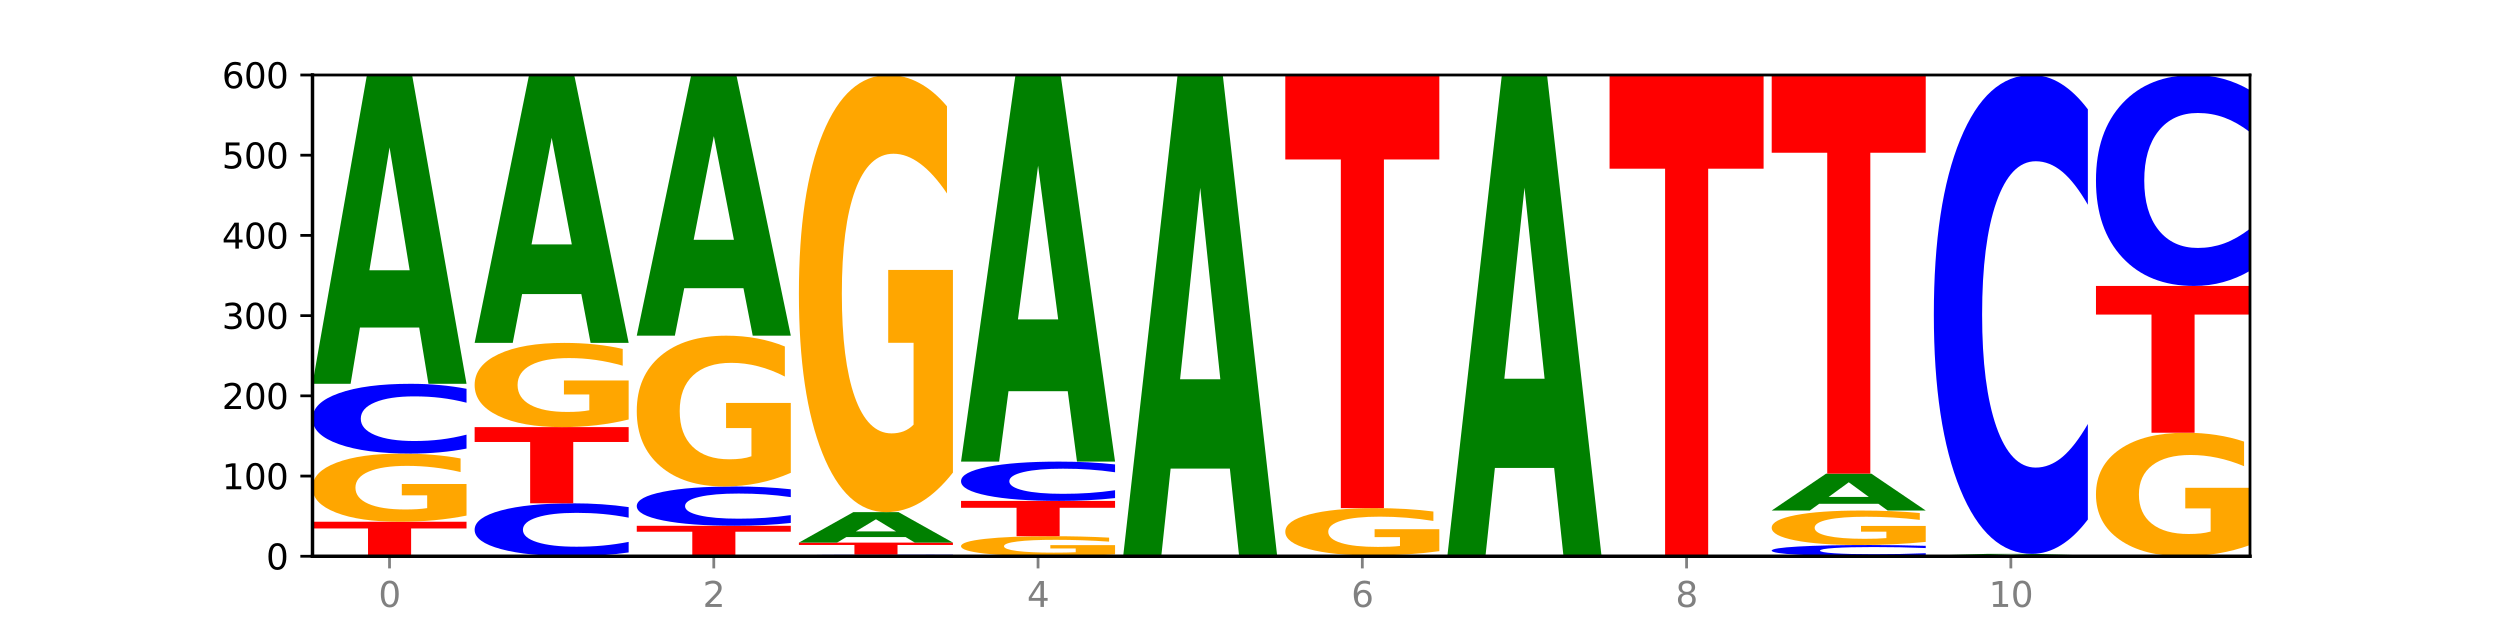 <?xml version="1.0" encoding="utf-8" standalone="no"?>
<!DOCTYPE svg PUBLIC "-//W3C//DTD SVG 1.1//EN"
  "http://www.w3.org/Graphics/SVG/1.1/DTD/svg11.dtd">
<svg xmlns:xlink="http://www.w3.org/1999/xlink" width="720pt" height="180pt" viewBox="0 0 720 180" xmlns="http://www.w3.org/2000/svg" version="1.1">
 <defs>
  <style type="text/css">*{stroke-linejoin: round; stroke-linecap: butt}</style>
 </defs>
 <g id="figure_1">
  <g id="patch_1">
   <path d="M 0 180 
L 720 180 
L 720 0 
L 0 0 
z
" style="fill: #ffffff"/>
  </g>
  <g id="axes_1">
   <g id="patch_2">
    <path d="M 90 160.2 
L 648 160.2 
L 648 21.6 
L 90 21.6 
z
" style="fill: #ffffff"/>
   </g>
   <g id="line2d_1">
    <path d="M 90 160.2 
L 648 160.2 
" clip-path="url(#pe1c8fbd988)" style="fill: none; stroke: #000000; stroke-width: 0.5; stroke-linecap: square"/>
   </g>
   <g id="patch_3">
    <path d="M 90 150.267 
L 134.36 150.267 
L 134.36 152.204 
L 118.401 152.204 
L 118.401 160.2 
L 105.99 160.2 
L 105.99 152.204 
L 90 152.204 
L 90 150.267 
z
" clip-path="url(#pe1c8fbd988)" style="fill: #ff0000"/>
   </g>
   <g id="patch_4">
    <path d="M 134.36 148.49 
Q 129.886 149.379 125.074 149.825 
Q 120.263 150.267 115.133 150.267 
Q 103.541 150.267 96.77 147.623 
Q 90 144.978 90 140.456 
Q 90 135.88 96.89 133.256 
Q 103.789 130.632 115.789 130.632 
Q 120.412 130.632 124.647 130.989 
Q 128.892 131.342 132.65 132.039 
L 132.65 135.953 
Q 128.773 135.057 124.935 134.615 
Q 121.098 134.169 117.24 134.169 
Q 110.102 134.169 106.235 135.799 
Q 102.367 137.426 102.367 140.456 
Q 102.367 143.457 106.096 145.096 
Q 109.824 146.73 116.684 146.73 
Q 118.553 146.73 120.153 146.637 
Q 121.754 146.54 123.026 146.337 
L 123.026 142.662 
L 115.719 142.662 
L 115.719 139.389 
L 134.36 139.389 
L 134.36 148.49 
z
" clip-path="url(#pe1c8fbd988)" style="fill: #ffa600"/>
   </g>
   <g id="patch_5">
    <path d="M 134.36 129.191 
Q 130.649 129.906 126.637 130.267 
Q 122.624 130.632 118.254 130.632 
Q 105.222 130.632 97.611 127.925 
Q 90 125.219 90 120.59 
Q 90 115.944 97.611 113.242 
Q 105.222 110.535 118.254 110.535 
Q 122.624 110.535 126.637 110.9 
Q 130.649 111.261 134.36 111.976 
L 134.36 115.982 
Q 130.616 115.035 126.983 114.595 
Q 123.351 114.155 119.339 114.155 
Q 112.141 114.155 108.017 115.87 
Q 103.904 117.58 103.904 120.59 
Q 103.904 123.587 108.017 125.302 
Q 112.141 127.012 119.339 127.012 
Q 123.351 127.012 126.983 126.572 
Q 130.616 126.128 134.36 125.181 
L 134.36 129.191 
z
" clip-path="url(#pe1c8fbd988)" style="fill: #0000ff"/>
   </g>
   <g id="patch_6">
    <path d="M 120.728 94.334 
L 103.668 94.334 
L 100.974 110.535 
L 90 110.535 
L 105.672 21.6 
L 118.687 21.6 
L 134.36 110.535 
L 123.395 110.535 
L 120.728 94.334 
z
M 106.389 77.828 
L 117.98 77.828 
L 112.194 42.452 
L 106.389 77.828 
z
" clip-path="url(#pe1c8fbd988)" style="fill: #008000"/>
   </g>
   <g id="patch_7">
    <path d="M 181.054 159.107 
Q 177.344 159.649 173.331 159.923 
Q 169.319 160.2 164.949 160.2 
Q 151.917 160.2 144.306 158.147 
Q 136.695 156.093 136.695 152.582 
Q 136.695 149.058 144.306 147.007 
Q 151.917 144.954 164.949 144.954 
Q 169.319 144.954 173.331 145.231 
Q 177.344 145.505 181.054 146.047 
L 181.054 149.086 
Q 177.31 148.368 173.678 148.034 
Q 170.045 147.7 166.033 147.7 
Q 158.835 147.7 154.711 149.001 
Q 150.598 150.298 150.598 152.582 
Q 150.598 154.856 154.711 156.156 
Q 158.835 157.454 166.033 157.454 
Q 170.045 157.454 173.678 157.12 
Q 177.31 156.783 181.054 156.065 
L 181.054 159.107 
z
" clip-path="url(#pe1c8fbd988)" style="fill: #0000ff"/>
   </g>
   <g id="patch_8">
    <path d="M 136.695 123.009 
L 181.054 123.009 
L 181.054 127.289 
L 165.095 127.289 
L 165.095 144.954 
L 152.685 144.954 
L 152.685 127.289 
L 136.695 127.289 
L 136.695 123.009 
z
" clip-path="url(#pe1c8fbd988)" style="fill: #ff0000"/>
   </g>
   <g id="patch_9">
    <path d="M 181.054 120.814 
Q 176.581 121.912 171.769 122.463 
Q 166.957 123.009 161.827 123.009 
Q 150.235 123.009 143.465 119.742 
Q 136.695 116.476 136.695 110.889 
Q 136.695 105.237 143.584 101.996 
Q 150.484 98.754 162.483 98.754 
Q 167.106 98.754 171.341 99.195 
Q 175.586 99.631 179.344 100.493 
L 179.344 105.328 
Q 175.467 104.22 171.63 103.674 
Q 167.792 103.123 163.935 103.123 
Q 156.797 103.123 152.929 105.137 
Q 149.062 107.146 149.062 110.889 
Q 149.062 114.597 152.79 116.621 
Q 156.518 118.64 163.378 118.64 
Q 165.247 118.64 166.848 118.525 
Q 168.448 118.405 169.721 118.154 
L 169.721 113.615 
L 162.414 113.615 
L 162.414 109.571 
L 181.054 109.571 
L 181.054 120.814 
z
" clip-path="url(#pe1c8fbd988)" style="fill: #ffa600"/>
   </g>
   <g id="patch_10">
    <path d="M 167.423 84.699 
L 150.363 84.699 
L 147.669 98.754 
L 136.695 98.754 
L 152.367 21.6 
L 165.382 21.6 
L 181.054 98.754 
L 170.089 98.754 
L 167.423 84.699 
z
M 153.083 70.379 
L 164.675 70.379 
L 158.888 39.69 
L 153.083 70.379 
z
" clip-path="url(#pe1c8fbd988)" style="fill: #008000"/>
   </g>
   <g id="patch_11">
    <path d="M 183.389 151.422 
L 227.749 151.422 
L 227.749 153.134 
L 211.79 153.134 
L 211.79 160.2 
L 199.379 160.2 
L 199.379 153.134 
L 183.389 153.134 
L 183.389 151.422 
z
" clip-path="url(#pe1c8fbd988)" style="fill: #ff0000"/>
   </g>
   <g id="patch_12">
    <path d="M 227.749 150.611 
Q 224.038 151.013 220.026 151.216 
Q 216.014 151.422 211.644 151.422 
Q 198.612 151.422 191 149.898 
Q 183.389 148.373 183.389 145.766 
Q 183.389 143.15 191 141.627 
Q 198.612 140.103 211.644 140.103 
Q 216.014 140.103 220.026 140.309 
Q 224.038 140.512 227.749 140.914 
L 227.749 143.171 
Q 224.005 142.638 220.372 142.39 
Q 216.74 142.142 212.728 142.142 
Q 205.53 142.142 201.406 143.108 
Q 197.293 144.071 197.293 145.766 
Q 197.293 147.454 201.406 148.42 
Q 205.53 149.383 212.728 149.383 
Q 216.74 149.383 220.372 149.135 
Q 224.005 148.885 227.749 148.352 
L 227.749 150.611 
z
" clip-path="url(#pe1c8fbd988)" style="fill: #0000ff"/>
   </g>
   <g id="patch_13">
    <path d="M 227.749 136.174 
Q 223.275 138.138 218.463 139.125 
Q 213.652 140.103 208.522 140.103 
Q 196.93 140.103 190.159 134.254 
Q 183.389 128.405 183.389 118.402 
Q 183.389 108.283 190.279 102.479 
Q 197.178 96.675 209.178 96.675 
Q 213.801 96.675 218.036 97.464 
Q 222.281 98.245 226.039 99.788 
L 226.039 108.445 
Q 222.162 106.462 218.324 105.484 
Q 214.487 104.498 210.629 104.498 
Q 203.491 104.498 199.624 108.104 
Q 195.757 111.701 195.757 118.402 
Q 195.757 125.041 199.485 128.665 
Q 203.213 132.28 210.073 132.28 
Q 211.942 132.28 213.542 132.074 
Q 215.143 131.859 216.415 131.41 
L 216.415 123.283 
L 209.108 123.283 
L 209.108 116.043 
L 227.749 116.043 
L 227.749 136.174 
z
" clip-path="url(#pe1c8fbd988)" style="fill: #ffa600"/>
   </g>
   <g id="patch_14">
    <path d="M 214.117 82.999 
L 197.057 82.999 
L 194.363 96.675 
L 183.389 96.675 
L 199.062 21.6 
L 212.077 21.6 
L 227.749 96.675 
L 216.784 96.675 
L 214.117 82.999 
z
M 199.778 69.065 
L 211.369 69.065 
L 205.583 39.202 
L 199.778 69.065 
z
" clip-path="url(#pe1c8fbd988)" style="fill: #008000"/>
   </g>
   <g id="patch_15">
    <path d="M 274.444 160.167 
Q 270.733 160.183 266.721 160.192 
Q 262.708 160.2 258.338 160.2 
Q 245.306 160.2 237.695 160.138 
Q 230.084 160.076 230.084 159.969 
Q 230.084 159.862 237.695 159.8 
Q 245.306 159.738 258.338 159.738 
Q 262.708 159.738 266.721 159.746 
Q 270.733 159.755 274.444 159.771 
L 274.444 159.863 
Q 270.699 159.841 267.067 159.831 
Q 263.435 159.821 259.422 159.821 
Q 252.224 159.821 248.1 159.861 
Q 243.987 159.9 243.987 159.969 
Q 243.987 160.038 248.1 160.077 
Q 252.224 160.117 259.422 160.117 
Q 263.435 160.117 267.067 160.107 
Q 270.699 160.096 274.444 160.075 
L 274.444 160.167 
z
" clip-path="url(#pe1c8fbd988)" style="fill: #0000ff"/>
   </g>
   <g id="patch_16">
    <path d="M 230.084 156.273 
L 274.444 156.273 
L 274.444 156.949 
L 258.484 156.949 
L 258.484 159.738 
L 246.074 159.738 
L 246.074 156.949 
L 230.084 156.949 
L 230.084 156.273 
z
" clip-path="url(#pe1c8fbd988)" style="fill: #ff0000"/>
   </g>
   <g id="patch_17">
    <path d="M 260.812 154.674 
L 243.752 154.674 
L 241.058 156.273 
L 230.084 156.273 
L 245.756 147.495 
L 258.771 147.495 
L 274.444 156.273 
L 263.478 156.273 
L 260.812 154.674 
z
M 246.473 153.045 
L 258.064 153.045 
L 252.277 149.553 
L 246.473 153.045 
z
" clip-path="url(#pe1c8fbd988)" style="fill: #008000"/>
   </g>
   <g id="patch_18">
    <path d="M 274.444 136.104 
Q 269.97 141.8 265.158 144.66 
Q 260.346 147.495 255.216 147.495 
Q 243.624 147.495 236.854 130.539 
Q 230.084 113.583 230.084 84.587 
Q 230.084 55.252 236.973 38.426 
Q 243.873 21.6 255.872 21.6 
Q 260.495 21.6 264.73 23.889 
Q 268.976 26.151 272.734 30.624 
L 272.734 55.72 
Q 268.856 49.973 265.019 47.138 
Q 261.181 44.277 257.324 44.277 
Q 250.186 44.277 246.318 54.732 
Q 242.451 65.16 242.451 84.587 
Q 242.451 103.831 246.179 114.337 
Q 249.907 124.818 256.767 124.818 
Q 258.636 124.818 260.237 124.22 
Q 261.837 123.595 263.11 122.295 
L 263.11 98.734 
L 255.803 98.734 
L 255.803 77.747 
L 274.444 77.747 
L 274.444 136.104 
z
" clip-path="url(#pe1c8fbd988)" style="fill: #ffa600"/>
   </g>
   <g id="patch_19">
    <path d="M 321.138 159.677 
Q 316.664 159.939 311.853 160.07 
Q 307.041 160.2 301.911 160.2 
Q 290.319 160.2 283.549 159.422 
Q 276.778 158.644 276.778 157.314 
Q 276.778 155.969 283.668 155.197 
Q 290.567 154.425 302.567 154.425 
Q 307.19 154.425 311.425 154.53 
Q 315.67 154.634 319.428 154.839 
L 319.428 155.99 
Q 315.551 155.726 311.713 155.596 
Q 307.876 155.465 304.018 155.465 
Q 296.88 155.465 293.013 155.945 
Q 289.146 156.423 289.146 157.314 
Q 289.146 158.197 292.874 158.679 
Q 296.602 159.16 303.462 159.16 
Q 305.331 159.16 306.931 159.132 
Q 308.532 159.104 309.805 159.044 
L 309.805 157.963 
L 302.497 157.963 
L 302.497 157.001 
L 321.138 157.001 
L 321.138 159.677 
z
" clip-path="url(#pe1c8fbd988)" style="fill: #ffa600"/>
   </g>
   <g id="patch_20">
    <path d="M 276.778 144.261 
L 321.138 144.261 
L 321.138 146.243 
L 305.179 146.243 
L 305.179 154.425 
L 292.768 154.425 
L 292.768 146.243 
L 276.778 146.243 
L 276.778 144.261 
z
" clip-path="url(#pe1c8fbd988)" style="fill: #ff0000"/>
   </g>
   <g id="patch_21">
    <path d="M 321.138 143.45 
Q 317.427 143.852 313.415 144.055 
Q 309.403 144.261 305.033 144.261 
Q 292.001 144.261 284.389 142.737 
Q 276.778 141.212 276.778 138.605 
Q 276.778 135.989 284.389 134.466 
Q 292.001 132.942 305.033 132.942 
Q 309.403 132.942 313.415 133.148 
Q 317.427 133.351 321.138 133.753 
L 321.138 136.01 
Q 317.394 135.477 313.762 135.229 
Q 310.129 134.981 306.117 134.981 
Q 298.919 134.981 294.795 135.947 
Q 290.682 136.91 290.682 138.605 
Q 290.682 140.293 294.795 141.259 
Q 298.919 142.222 306.117 142.222 
Q 310.129 142.222 313.762 141.974 
Q 317.394 141.724 321.138 141.191 
L 321.138 143.45 
z
" clip-path="url(#pe1c8fbd988)" style="fill: #0000ff"/>
   </g>
   <g id="patch_22">
    <path d="M 307.506 112.659 
L 290.446 112.659 
L 287.753 132.942 
L 276.778 132.942 
L 292.451 21.6 
L 305.466 21.6 
L 321.138 132.942 
L 310.173 132.942 
L 307.506 112.659 
z
M 293.167 91.994 
L 304.758 91.994 
L 298.972 47.705 
L 293.167 91.994 
z
" clip-path="url(#pe1c8fbd988)" style="fill: #008000"/>
   </g>
   <g id="patch_23">
    <path d="M 354.201 134.951 
L 337.141 134.951 
L 334.447 160.2 
L 323.473 160.2 
L 339.145 21.6 
L 352.16 21.6 
L 367.833 160.2 
L 356.867 160.2 
L 354.201 134.951 
z
M 339.862 109.228 
L 351.453 109.228 
L 345.666 54.096 
L 339.862 109.228 
z
" clip-path="url(#pe1c8fbd988)" style="fill: #008000"/>
   </g>
   <g id="patch_24">
    <path d="M 414.527 160.183 
Q 410.817 160.192 406.804 160.196 
Q 402.792 160.2 398.422 160.2 
Q 385.39 160.2 377.779 160.169 
Q 370.167 160.138 370.167 160.085 
Q 370.167 160.031 377.779 160 
Q 385.39 159.969 398.422 159.969 
Q 402.792 159.969 406.804 159.973 
Q 410.817 159.977 414.527 159.986 
L 414.527 160.032 
Q 410.783 160.021 407.151 160.016 
Q 403.518 160.011 399.506 160.011 
Q 392.308 160.011 388.184 160.03 
Q 384.071 160.05 384.071 160.085 
Q 384.071 160.119 388.184 160.139 
Q 392.308 160.158 399.506 160.158 
Q 403.518 160.158 407.151 160.153 
Q 410.783 160.148 414.527 160.137 
L 414.527 160.183 
z
" clip-path="url(#pe1c8fbd988)" style="fill: #0000ff"/>
   </g>
   <g id="patch_25">
    <path d="M 414.527 158.736 
Q 410.053 159.352 405.242 159.662 
Q 400.43 159.969 395.3 159.969 
Q 383.708 159.969 376.938 158.133 
Q 370.167 156.298 370.167 153.159 
Q 370.167 149.983 377.057 148.162 
Q 383.956 146.34 395.956 146.34 
Q 400.579 146.34 404.814 146.588 
Q 409.059 146.833 412.817 147.317 
L 412.817 150.034 
Q 408.94 149.412 405.102 149.105 
Q 401.265 148.795 397.408 148.795 
Q 390.269 148.795 386.402 149.927 
Q 382.535 151.056 382.535 153.159 
Q 382.535 155.242 386.263 156.379 
Q 389.991 157.514 396.851 157.514 
Q 398.72 157.514 400.321 157.449 
Q 401.921 157.382 403.194 157.241 
L 403.194 154.69 
L 395.887 154.69 
L 395.887 152.418 
L 414.527 152.418 
L 414.527 158.736 
z
" clip-path="url(#pe1c8fbd988)" style="fill: #ffa600"/>
   </g>
   <g id="patch_26">
    <path d="M 370.167 21.6 
L 414.527 21.6 
L 414.527 45.928 
L 398.568 45.928 
L 398.568 146.34 
L 386.158 146.34 
L 386.158 45.928 
L 370.167 45.928 
L 370.167 21.6 
z
" clip-path="url(#pe1c8fbd988)" style="fill: #ff0000"/>
   </g>
   <g id="patch_27">
    <path d="M 461.222 160.183 
Q 457.511 160.192 453.499 160.196 
Q 449.486 160.2 445.116 160.2 
Q 432.084 160.2 424.473 160.169 
Q 416.862 160.138 416.862 160.085 
Q 416.862 160.031 424.473 160 
Q 432.084 159.969 445.116 159.969 
Q 449.486 159.969 453.499 159.973 
Q 457.511 159.977 461.222 159.986 
L 461.222 160.032 
Q 457.478 160.021 453.845 160.016 
Q 450.213 160.011 446.2 160.011 
Q 439.003 160.011 434.879 160.03 
Q 430.766 160.05 430.766 160.085 
Q 430.766 160.119 434.879 160.139 
Q 439.003 160.158 446.2 160.158 
Q 450.213 160.158 453.845 160.153 
Q 457.478 160.148 461.222 160.137 
L 461.222 160.183 
z
" clip-path="url(#pe1c8fbd988)" style="fill: #0000ff"/>
   </g>
   <g id="patch_28">
    <path d="M 447.59 134.762 
L 430.53 134.762 
L 427.836 159.969 
L 416.862 159.969 
L 432.534 21.6 
L 445.549 21.6 
L 461.222 159.969 
L 450.257 159.969 
L 447.59 134.762 
z
M 433.251 109.081 
L 444.842 109.081 
L 439.055 54.042 
L 433.251 109.081 
z
" clip-path="url(#pe1c8fbd988)" style="fill: #008000"/>
   </g>
   <g id="patch_29">
    <path d="M 507.916 160.179 
Q 503.443 160.19 498.631 160.195 
Q 493.819 160.2 488.689 160.2 
Q 477.097 160.2 470.327 160.169 
Q 463.556 160.138 463.556 160.085 
Q 463.556 160.031 470.446 160 
Q 477.346 159.969 489.345 159.969 
Q 493.968 159.969 498.203 159.973 
Q 502.448 159.977 506.206 159.986 
L 506.206 160.032 
Q 502.329 160.021 498.492 160.016 
Q 494.654 160.011 490.797 160.011 
Q 483.659 160.011 479.791 160.03 
Q 475.924 160.049 475.924 160.085 
Q 475.924 160.12 479.652 160.139 
Q 483.38 160.158 490.24 160.158 
Q 492.109 160.158 493.71 160.157 
Q 495.31 160.156 496.583 160.154 
L 496.583 160.111 
L 489.276 160.111 
L 489.276 160.072 
L 507.916 160.072 
L 507.916 160.179 
z
" clip-path="url(#pe1c8fbd988)" style="fill: #ffa600"/>
   </g>
   <g id="patch_30">
    <path d="M 463.556 21.6 
L 507.916 21.6 
L 507.916 48.586 
L 491.957 48.586 
L 491.957 159.969 
L 479.547 159.969 
L 479.547 48.586 
L 463.556 48.586 
L 463.556 21.6 
z
" clip-path="url(#pe1c8fbd988)" style="fill: #ff0000"/>
   </g>
   <g id="patch_31">
    <path d="M 554.611 159.968 
Q 550.9 160.083 546.888 160.141 
Q 542.875 160.2 538.505 160.2 
Q 525.474 160.2 517.862 159.764 
Q 510.251 159.329 510.251 158.584 
Q 510.251 157.836 517.862 157.402 
Q 525.474 156.966 538.505 156.966 
Q 542.875 156.966 546.888 157.025 
Q 550.9 157.083 554.611 157.198 
L 554.611 157.842 
Q 550.867 157.69 547.234 157.619 
Q 543.602 157.549 539.59 157.549 
Q 532.392 157.549 528.268 157.824 
Q 524.155 158.1 524.155 158.584 
Q 524.155 159.066 528.268 159.342 
Q 532.392 159.617 539.59 159.617 
Q 543.602 159.617 547.234 159.547 
Q 550.867 159.475 554.611 159.323 
L 554.611 159.968 
z
" clip-path="url(#pe1c8fbd988)" style="fill: #0000ff"/>
   </g>
   <g id="patch_32">
    <path d="M 554.611 156.067 
Q 550.137 156.517 545.325 156.742 
Q 540.514 156.966 535.384 156.966 
Q 523.792 156.966 517.021 155.628 
Q 510.251 154.29 510.251 152.003 
Q 510.251 149.688 517.141 148.361 
Q 524.04 147.033 536.04 147.033 
Q 540.663 147.033 544.898 147.214 
Q 549.143 147.392 552.901 147.745 
L 552.901 149.725 
Q 549.024 149.272 545.186 149.048 
Q 541.349 148.822 537.491 148.822 
Q 530.353 148.822 526.486 149.647 
Q 522.619 150.47 522.619 152.003 
Q 522.619 153.521 526.347 154.35 
Q 530.075 155.177 536.935 155.177 
Q 538.804 155.177 540.404 155.13 
Q 542.005 155.08 543.277 154.978 
L 543.277 153.119 
L 535.97 153.119 
L 535.97 151.463 
L 554.611 151.463 
L 554.611 156.067 
z
" clip-path="url(#pe1c8fbd988)" style="fill: #ffa600"/>
   </g>
   <g id="patch_33">
    <path d="M 540.979 145.097 
L 523.919 145.097 
L 521.225 147.033 
L 510.251 147.033 
L 525.923 136.407 
L 538.938 136.407 
L 554.611 147.033 
L 543.646 147.033 
L 540.979 145.097 
z
M 526.64 143.125 
L 538.231 143.125 
L 532.445 138.898 
L 526.64 143.125 
z
" clip-path="url(#pe1c8fbd988)" style="fill: #008000"/>
   </g>
   <g id="patch_34">
    <path d="M 510.251 21.6 
L 554.611 21.6 
L 554.611 43.991 
L 538.652 43.991 
L 538.652 136.407 
L 526.241 136.407 
L 526.241 43.991 
L 510.251 43.991 
L 510.251 21.6 
z
" clip-path="url(#pe1c8fbd988)" style="fill: #ff0000"/>
   </g>
   <g id="patch_35">
    <path d="M 601.305 160.179 
Q 596.832 160.19 592.02 160.195 
Q 587.208 160.2 582.078 160.2 
Q 570.486 160.2 563.716 160.169 
Q 556.946 160.138 556.946 160.085 
Q 556.946 160.031 563.835 160 
Q 570.735 159.969 582.734 159.969 
Q 587.357 159.969 591.592 159.973 
Q 595.838 159.977 599.595 159.986 
L 599.595 160.032 
Q 595.718 160.021 591.881 160.016 
Q 588.043 160.011 584.186 160.011 
Q 577.048 160.011 573.18 160.03 
Q 569.313 160.049 569.313 160.085 
Q 569.313 160.12 573.041 160.139 
Q 576.769 160.158 583.629 160.158 
Q 585.498 160.158 587.099 160.157 
Q 588.699 160.156 589.972 160.154 
L 589.972 160.111 
L 582.665 160.111 
L 582.665 160.072 
L 601.305 160.072 
L 601.305 160.179 
z
" clip-path="url(#pe1c8fbd988)" style="fill: #ffa600"/>
   </g>
   <g id="patch_36">
    <path d="M 587.674 159.885 
L 570.614 159.885 
L 567.92 159.969 
L 556.946 159.969 
L 572.618 159.507 
L 585.633 159.507 
L 601.305 159.969 
L 590.34 159.969 
L 587.674 159.885 
z
M 573.335 159.799 
L 584.926 159.799 
L 579.139 159.615 
L 573.335 159.799 
z
" clip-path="url(#pe1c8fbd988)" style="fill: #008000"/>
   </g>
   <g id="patch_37">
    <path d="M 601.305 149.622 
Q 597.595 154.522 593.582 157 
Q 589.57 159.507 585.2 159.507 
Q 572.168 159.507 564.557 140.933 
Q 556.946 122.36 556.946 90.596 
Q 556.946 58.719 564.557 40.174 
Q 572.168 21.6 585.2 21.6 
Q 589.57 21.6 593.582 24.107 
Q 597.595 26.585 601.305 31.485 
L 601.305 58.975 
Q 597.561 52.48 593.929 49.461 
Q 590.297 46.441 586.284 46.441 
Q 579.086 46.441 574.962 58.206 
Q 570.849 69.943 570.849 90.596 
Q 570.849 111.164 574.962 122.929 
Q 579.086 134.666 586.284 134.666 
Q 590.297 134.666 593.929 131.646 
Q 597.561 128.598 601.305 122.103 
L 601.305 149.622 
z
" clip-path="url(#pe1c8fbd988)" style="fill: #0000ff"/>
   </g>
   <g id="patch_38">
    <path d="M 648 156.981 
Q 643.526 158.591 638.714 159.399 
Q 633.903 160.2 628.773 160.2 
Q 617.181 160.2 610.41 155.409 
Q 603.64 150.618 603.64 142.424 
Q 603.64 134.135 610.53 129.38 
Q 617.429 124.626 629.429 124.626 
Q 634.052 124.626 638.287 125.273 
Q 642.532 125.912 646.29 127.176 
L 646.29 134.267 
Q 642.413 132.643 638.575 131.842 
Q 634.738 131.034 630.88 131.034 
Q 623.742 131.034 619.875 133.988 
Q 616.008 136.935 616.008 142.424 
Q 616.008 147.862 619.736 150.831 
Q 623.464 153.792 630.324 153.792 
Q 632.193 153.792 633.793 153.623 
Q 635.394 153.447 636.666 153.079 
L 636.666 146.422 
L 629.359 146.422 
L 629.359 140.491 
L 648 140.491 
L 648 156.981 
z
" clip-path="url(#pe1c8fbd988)" style="fill: #ffa600"/>
   </g>
   <g id="patch_39">
    <path d="M 603.64 82.353 
L 648 82.353 
L 648 90.597 
L 632.041 90.597 
L 632.041 124.626 
L 619.63 124.626 
L 619.63 90.597 
L 603.64 90.597 
L 603.64 82.353 
z
" clip-path="url(#pe1c8fbd988)" style="fill: #ff0000"/>
   </g>
   <g id="patch_40">
    <path d="M 648 77.998 
Q 644.289 80.157 640.277 81.249 
Q 636.265 82.353 631.895 82.353 
Q 618.863 82.353 611.251 74.171 
Q 603.64 65.988 603.64 51.995 
Q 603.64 37.952 611.251 29.782 
Q 618.863 21.6 631.895 21.6 
Q 636.265 21.6 640.277 22.704 
Q 644.289 23.796 648 25.955 
L 648 38.065 
Q 644.256 35.204 640.623 33.874 
Q 636.991 32.543 632.979 32.543 
Q 625.781 32.543 621.657 37.726 
Q 617.544 42.897 617.544 51.995 
Q 617.544 61.056 621.657 66.239 
Q 625.781 71.41 632.979 71.41 
Q 636.991 71.41 640.623 70.079 
Q 644.256 68.737 648 65.875 
L 648 77.998 
z
" clip-path="url(#pe1c8fbd988)" style="fill: #0000ff"/>
   </g>
   <g id="matplotlib.axis_1">
    <g id="xtick_1">
     <g id="line2d_2">
      <defs>
       <path id="me4eafa6fec" d="M 0 0 
L 0 3.5 
" style="stroke: #808080; stroke-width: 0.8"/>
      </defs>
      <g>
       <use xlink:href="#me4eafa6fec" x="112.18" y="160.2" style="fill: #808080; stroke: #808080; stroke-width: 0.8"/>
      </g>
     </g>
     <g id="text_1">
      <!-- 0 -->
      <g style="fill: #808080" transform="translate(108.999 174.798) scale(0.1 -0.1)">
       <defs>
        <path id="DejaVuSans-30" d="M 2034 4250 
Q 1547 4250 1301 3770 
Q 1056 3291 1056 2328 
Q 1056 1369 1301 889 
Q 1547 409 2034 409 
Q 2525 409 2770 889 
Q 3016 1369 3016 2328 
Q 3016 3291 2770 3770 
Q 2525 4250 2034 4250 
z
M 2034 4750 
Q 2819 4750 3233 4129 
Q 3647 3509 3647 2328 
Q 3647 1150 3233 529 
Q 2819 -91 2034 -91 
Q 1250 -91 836 529 
Q 422 1150 422 2328 
Q 422 3509 836 4129 
Q 1250 4750 2034 4750 
z
" transform="scale(0.016)"/>
       </defs>
       <use xlink:href="#DejaVuSans-30"/>
      </g>
     </g>
    </g>
    <g id="xtick_2">
     <g id="line2d_3">
      <g>
       <use xlink:href="#me4eafa6fec" x="205.569" y="160.2" style="fill: #808080; stroke: #808080; stroke-width: 0.8"/>
      </g>
     </g>
     <g id="text_2">
      <!-- 2 -->
      <g style="fill: #808080" transform="translate(202.388 174.798) scale(0.1 -0.1)">
       <defs>
        <path id="DejaVuSans-32" d="M 1228 531 
L 3431 531 
L 3431 0 
L 469 0 
L 469 531 
Q 828 903 1448 1529 
Q 2069 2156 2228 2338 
Q 2531 2678 2651 2914 
Q 2772 3150 2772 3378 
Q 2772 3750 2511 3984 
Q 2250 4219 1831 4219 
Q 1534 4219 1204 4116 
Q 875 4013 500 3803 
L 500 4441 
Q 881 4594 1212 4672 
Q 1544 4750 1819 4750 
Q 2544 4750 2975 4387 
Q 3406 4025 3406 3419 
Q 3406 3131 3298 2873 
Q 3191 2616 2906 2266 
Q 2828 2175 2409 1742 
Q 1991 1309 1228 531 
z
" transform="scale(0.016)"/>
       </defs>
       <use xlink:href="#DejaVuSans-32"/>
      </g>
     </g>
    </g>
    <g id="xtick_3">
     <g id="line2d_4">
      <g>
       <use xlink:href="#me4eafa6fec" x="298.958" y="160.2" style="fill: #808080; stroke: #808080; stroke-width: 0.8"/>
      </g>
     </g>
     <g id="text_3">
      <!-- 4 -->
      <g style="fill: #808080" transform="translate(295.777 174.798) scale(0.1 -0.1)">
       <defs>
        <path id="DejaVuSans-34" d="M 2419 4116 
L 825 1625 
L 2419 1625 
L 2419 4116 
z
M 2253 4666 
L 3047 4666 
L 3047 1625 
L 3713 1625 
L 3713 1100 
L 3047 1100 
L 3047 0 
L 2419 0 
L 2419 1100 
L 313 1100 
L 313 1709 
L 2253 4666 
z
" transform="scale(0.016)"/>
       </defs>
       <use xlink:href="#DejaVuSans-34"/>
      </g>
     </g>
    </g>
    <g id="xtick_4">
     <g id="line2d_5">
      <g>
       <use xlink:href="#me4eafa6fec" x="392.347" y="160.2" style="fill: #808080; stroke: #808080; stroke-width: 0.8"/>
      </g>
     </g>
     <g id="text_4">
      <!-- 6 -->
      <g style="fill: #808080" transform="translate(389.166 174.798) scale(0.1 -0.1)">
       <defs>
        <path id="DejaVuSans-36" d="M 2113 2584 
Q 1688 2584 1439 2293 
Q 1191 2003 1191 1497 
Q 1191 994 1439 701 
Q 1688 409 2113 409 
Q 2538 409 2786 701 
Q 3034 994 3034 1497 
Q 3034 2003 2786 2293 
Q 2538 2584 2113 2584 
z
M 3366 4563 
L 3366 3988 
Q 3128 4100 2886 4159 
Q 2644 4219 2406 4219 
Q 1781 4219 1451 3797 
Q 1122 3375 1075 2522 
Q 1259 2794 1537 2939 
Q 1816 3084 2150 3084 
Q 2853 3084 3261 2657 
Q 3669 2231 3669 1497 
Q 3669 778 3244 343 
Q 2819 -91 2113 -91 
Q 1303 -91 875 529 
Q 447 1150 447 2328 
Q 447 3434 972 4092 
Q 1497 4750 2381 4750 
Q 2619 4750 2861 4703 
Q 3103 4656 3366 4563 
z
" transform="scale(0.016)"/>
       </defs>
       <use xlink:href="#DejaVuSans-36"/>
      </g>
     </g>
    </g>
    <g id="xtick_5">
     <g id="line2d_6">
      <g>
       <use xlink:href="#me4eafa6fec" x="485.736" y="160.2" style="fill: #808080; stroke: #808080; stroke-width: 0.8"/>
      </g>
     </g>
     <g id="text_5">
      <!-- 8 -->
      <g style="fill: #808080" transform="translate(482.555 174.798) scale(0.1 -0.1)">
       <defs>
        <path id="DejaVuSans-38" d="M 2034 2216 
Q 1584 2216 1326 1975 
Q 1069 1734 1069 1313 
Q 1069 891 1326 650 
Q 1584 409 2034 409 
Q 2484 409 2743 651 
Q 3003 894 3003 1313 
Q 3003 1734 2745 1975 
Q 2488 2216 2034 2216 
z
M 1403 2484 
Q 997 2584 770 2862 
Q 544 3141 544 3541 
Q 544 4100 942 4425 
Q 1341 4750 2034 4750 
Q 2731 4750 3128 4425 
Q 3525 4100 3525 3541 
Q 3525 3141 3298 2862 
Q 3072 2584 2669 2484 
Q 3125 2378 3379 2068 
Q 3634 1759 3634 1313 
Q 3634 634 3220 271 
Q 2806 -91 2034 -91 
Q 1263 -91 848 271 
Q 434 634 434 1313 
Q 434 1759 690 2068 
Q 947 2378 1403 2484 
z
M 1172 3481 
Q 1172 3119 1398 2916 
Q 1625 2713 2034 2713 
Q 2441 2713 2670 2916 
Q 2900 3119 2900 3481 
Q 2900 3844 2670 4047 
Q 2441 4250 2034 4250 
Q 1625 4250 1398 4047 
Q 1172 3844 1172 3481 
z
" transform="scale(0.016)"/>
       </defs>
       <use xlink:href="#DejaVuSans-38"/>
      </g>
     </g>
    </g>
    <g id="xtick_6">
     <g id="line2d_7">
      <g>
       <use xlink:href="#me4eafa6fec" x="579.126" y="160.2" style="fill: #808080; stroke: #808080; stroke-width: 0.8"/>
      </g>
     </g>
     <g id="text_6">
      <!-- 10 -->
      <g style="fill: #808080" transform="translate(572.763 174.798) scale(0.1 -0.1)">
       <defs>
        <path id="DejaVuSans-31" d="M 794 531 
L 1825 531 
L 1825 4091 
L 703 3866 
L 703 4441 
L 1819 4666 
L 2450 4666 
L 2450 531 
L 3481 531 
L 3481 0 
L 794 0 
L 794 531 
z
" transform="scale(0.016)"/>
       </defs>
       <use xlink:href="#DejaVuSans-31"/>
       <use xlink:href="#DejaVuSans-30" x="63.623"/>
      </g>
     </g>
    </g>
   </g>
   <g id="matplotlib.axis_2">
    <g id="ytick_1">
     <g id="line2d_8">
      <defs>
       <path id="md19225749c" d="M 0 0 
L -3.5 0 
" style="stroke: #000000; stroke-width: 0.8"/>
      </defs>
      <g>
       <use xlink:href="#md19225749c" x="90" y="160.2" style="stroke: #000000; stroke-width: 0.8"/>
      </g>
     </g>
     <g id="text_7">
      <!-- 0 -->
      <g transform="translate(76.638 163.999) scale(0.1 -0.1)">
       <use xlink:href="#DejaVuSans-30"/>
      </g>
     </g>
    </g>
    <g id="ytick_2">
     <g id="line2d_9">
      <g>
       <use xlink:href="#md19225749c" x="90" y="137.1" style="stroke: #000000; stroke-width: 0.8"/>
      </g>
     </g>
     <g id="text_8">
      <!-- 100 -->
      <g transform="translate(63.913 140.899) scale(0.1 -0.1)">
       <use xlink:href="#DejaVuSans-31"/>
       <use xlink:href="#DejaVuSans-30" x="63.623"/>
       <use xlink:href="#DejaVuSans-30" x="127.246"/>
      </g>
     </g>
    </g>
    <g id="ytick_3">
     <g id="line2d_10">
      <g>
       <use xlink:href="#md19225749c" x="90" y="114" style="stroke: #000000; stroke-width: 0.8"/>
      </g>
     </g>
     <g id="text_9">
      <!-- 200 -->
      <g transform="translate(63.913 117.799) scale(0.1 -0.1)">
       <use xlink:href="#DejaVuSans-32"/>
       <use xlink:href="#DejaVuSans-30" x="63.623"/>
       <use xlink:href="#DejaVuSans-30" x="127.246"/>
      </g>
     </g>
    </g>
    <g id="ytick_4">
     <g id="line2d_11">
      <g>
       <use xlink:href="#md19225749c" x="90" y="90.9" style="stroke: #000000; stroke-width: 0.8"/>
      </g>
     </g>
     <g id="text_10">
      <!-- 300 -->
      <g transform="translate(63.913 94.699) scale(0.1 -0.1)">
       <defs>
        <path id="DejaVuSans-33" d="M 2597 2516 
Q 3050 2419 3304 2112 
Q 3559 1806 3559 1356 
Q 3559 666 3084 287 
Q 2609 -91 1734 -91 
Q 1441 -91 1130 -33 
Q 819 25 488 141 
L 488 750 
Q 750 597 1062 519 
Q 1375 441 1716 441 
Q 2309 441 2620 675 
Q 2931 909 2931 1356 
Q 2931 1769 2642 2001 
Q 2353 2234 1838 2234 
L 1294 2234 
L 1294 2753 
L 1863 2753 
Q 2328 2753 2575 2939 
Q 2822 3125 2822 3475 
Q 2822 3834 2567 4026 
Q 2313 4219 1838 4219 
Q 1578 4219 1281 4162 
Q 984 4106 628 3988 
L 628 4550 
Q 988 4650 1302 4700 
Q 1616 4750 1894 4750 
Q 2613 4750 3031 4423 
Q 3450 4097 3450 3541 
Q 3450 3153 3228 2886 
Q 3006 2619 2597 2516 
z
" transform="scale(0.016)"/>
       </defs>
       <use xlink:href="#DejaVuSans-33"/>
       <use xlink:href="#DejaVuSans-30" x="63.623"/>
       <use xlink:href="#DejaVuSans-30" x="127.246"/>
      </g>
     </g>
    </g>
    <g id="ytick_5">
     <g id="line2d_12">
      <g>
       <use xlink:href="#md19225749c" x="90" y="67.8" style="stroke: #000000; stroke-width: 0.8"/>
      </g>
     </g>
     <g id="text_11">
      <!-- 400 -->
      <g transform="translate(63.913 71.599) scale(0.1 -0.1)">
       <use xlink:href="#DejaVuSans-34"/>
       <use xlink:href="#DejaVuSans-30" x="63.623"/>
       <use xlink:href="#DejaVuSans-30" x="127.246"/>
      </g>
     </g>
    </g>
    <g id="ytick_6">
     <g id="line2d_13">
      <g>
       <use xlink:href="#md19225749c" x="90" y="44.7" style="stroke: #000000; stroke-width: 0.8"/>
      </g>
     </g>
     <g id="text_12">
      <!-- 500 -->
      <g transform="translate(63.913 48.499) scale(0.1 -0.1)">
       <defs>
        <path id="DejaVuSans-35" d="M 691 4666 
L 3169 4666 
L 3169 4134 
L 1269 4134 
L 1269 2991 
Q 1406 3038 1543 3061 
Q 1681 3084 1819 3084 
Q 2600 3084 3056 2656 
Q 3513 2228 3513 1497 
Q 3513 744 3044 326 
Q 2575 -91 1722 -91 
Q 1428 -91 1123 -41 
Q 819 9 494 109 
L 494 744 
Q 775 591 1075 516 
Q 1375 441 1709 441 
Q 2250 441 2565 725 
Q 2881 1009 2881 1497 
Q 2881 1984 2565 2268 
Q 2250 2553 1709 2553 
Q 1456 2553 1204 2497 
Q 953 2441 691 2322 
L 691 4666 
z
" transform="scale(0.016)"/>
       </defs>
       <use xlink:href="#DejaVuSans-35"/>
       <use xlink:href="#DejaVuSans-30" x="63.623"/>
       <use xlink:href="#DejaVuSans-30" x="127.246"/>
      </g>
     </g>
    </g>
    <g id="ytick_7">
     <g id="line2d_14">
      <g>
       <use xlink:href="#md19225749c" x="90" y="21.6" style="stroke: #000000; stroke-width: 0.8"/>
      </g>
     </g>
     <g id="text_13">
      <!-- 600 -->
      <g transform="translate(63.913 25.399) scale(0.1 -0.1)">
       <use xlink:href="#DejaVuSans-36"/>
       <use xlink:href="#DejaVuSans-30" x="63.623"/>
       <use xlink:href="#DejaVuSans-30" x="127.246"/>
      </g>
     </g>
    </g>
   </g>
   <g id="patch_41">
    <path d="M 90 160.2 
L 90 21.6 
" style="fill: none; stroke: #000000; stroke-linejoin: miter; stroke-linecap: square"/>
   </g>
   <g id="patch_42">
    <path d="M 648 160.2 
L 648 21.6 
" style="fill: none; stroke: #000000; stroke-width: 0.8; stroke-linejoin: miter; stroke-linecap: square"/>
   </g>
   <g id="patch_43">
    <path d="M 90 160.2 
L 648 160.2 
" style="fill: none; stroke: #000000; stroke-linejoin: miter; stroke-linecap: square"/>
   </g>
   <g id="patch_44">
    <path d="M 90 21.6 
L 648 21.6 
" style="fill: none; stroke: #000000; stroke-width: 0.8; stroke-linejoin: miter; stroke-linecap: square"/>
   </g>
  </g>
 </g>
 <defs>
  <clipPath id="pe1c8fbd988">
   <rect x="90" y="21.6" width="558" height="138.6"/>
  </clipPath>
 </defs>
</svg>
